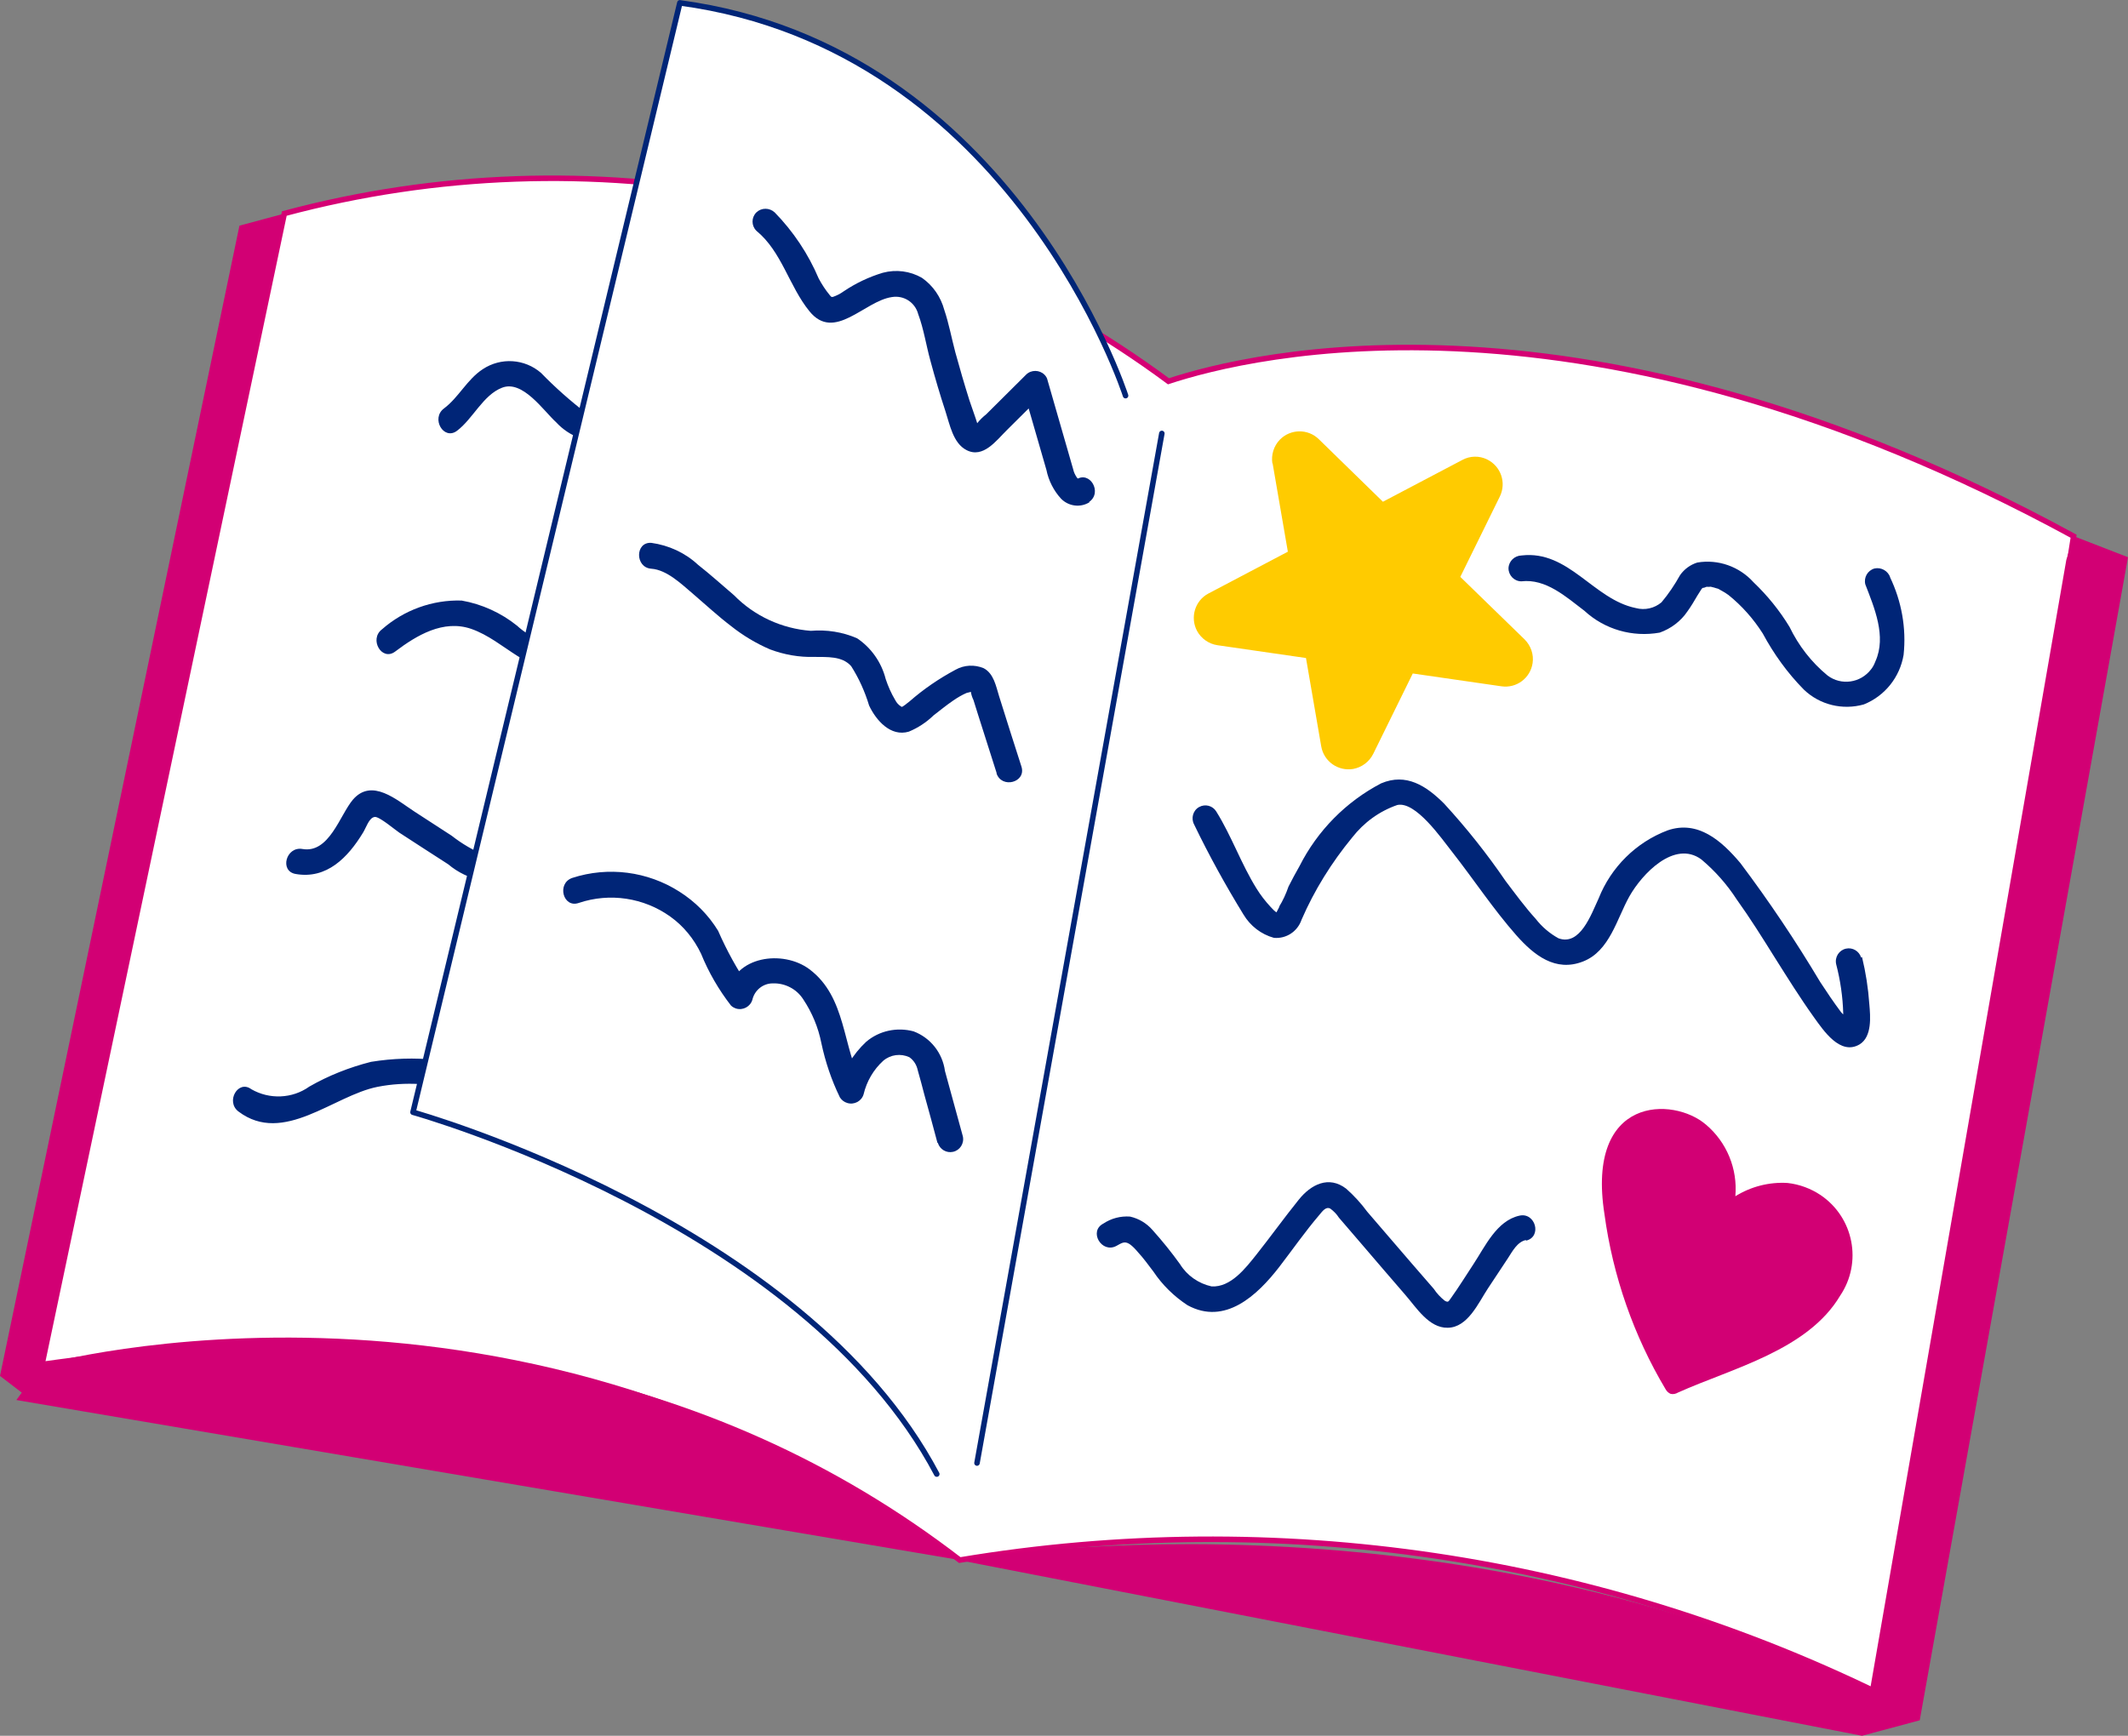 <?xml version="1.0" encoding="UTF-8"?>
<svg id="b" data-name="Calque 2" xmlns="http://www.w3.org/2000/svg" viewBox="0 0 96.25 78.53">
  <rect x="0" y="0" width="96.25" height="78.53" fill="#808080" stroke="none"/>
  <defs>
    <style>
      .ab, .ac, .ad {
        fill: none;
      }

      .ae {
        fill: #ffcb00;
      }

      .af {
        fill: #002577;
      }

      .ag {
        fill: #fff;
      }

      .ah {
        fill: #d20074;
      }

      .ac {
        stroke: #d50074;
        stroke-miterlimit: 10;
      }

      .ac, .ad {
        stroke-width: .25px;
      }

      .ad {
        stroke: #002577;
        stroke-linecap: round;
        stroke-linejoin: round;
      }
    </style>
  </defs>
  <g id="c" data-name="Calque 1">
    <g id="d" data-name="Groupe 479">
      <g id="e" data-name="Groupe 478">
        <path id="f" data-name="Tracé 5804" class="ag" d="M12.86,9.66c13.79-3.69,28.51-.9,39.99,7.59,3.66-1.21,18.92-4.99,40.94,7.01l-8.32,52.59c-13.01-6.47-27.73-8.66-42.06-6.27-11.42-8.79-25.51-11.13-41.51-8.85L12.86,9.66Z"/>
        <path id="g" data-name="Tracé 5805" class="ac" d="M12.86,9.66c13.79-3.69,28.51-.9,39.99,7.59,3.66-1.21,18.92-4.99,40.94,7.01l-8.32,52.59c-13.01-6.47-27.73-8.66-42.06-6.27-11.42-8.79-25.51-11.13-41.51-8.85L12.86,9.66Z"/>
        <line id="h" data-name="Ligne 318" class="ab" x1="52.55" y1="19.61" x2="44.19" y2="66.19"/>
        <line id="i" data-name="Ligne 319" class="ad" x1="52.55" y1="19.61" x2="44.19" y2="66.19"/>
        <path id="j" data-name="Tracé 5806" class="ah" d="M85.48,76.85l-1.26,1.68-40.81-7.94s21.6-3.88,42.06,6.27"/>
        <path id="k" data-name="Tracé 5807" class="ah" d="M43.41,70.58L.74,63.34l1.17-1.6s21.81-6.08,41.51,8.85"/>
        <path id="l" data-name="Tracé 5808" class="ah" d="M93.8,24.26l2.45.95-9.42,52.62-2.61.7,9.24-53.2.33-1.07Z"/>
        <path id="m" data-name="Tracé 5809" class="ah" d="M12.87,9.66l-2.04.55L0,62.25l1.63,1.25L12.87,9.66Z"/>
        <path id="n" data-name="Tracé 5810" class="af" d="M45.52,24c-1.02-.15-1.9-.79-2.34-1.72-.54-1.1-.79-2.3-1.39-3.38-.21-.38-.8-1.56-1.37-1.48-.5.07-.63,1.6-.73,1.97-.28,1.03-.63,2.05-1.05,3.03-.1.19-.3.3-.51.29-1.2-.12-2.04-1.32-2.78-2.15-.38-.48-.82-.91-1.31-1.28-.38-.26-.61-.32-.9,0-.56.6-.56,1.57-1.35,1.98s-1.54-.07-2.04-.67c-.21-.3-.46-.57-.74-.81-.45-.32-1.02.1-1.49.19-.88.11-1.76-.21-2.36-.86-.59-.54-1.52-1.93-2.45-1.57-.86.33-1.32,1.41-2.04,1.95-.6.45-1.19-.56-.59-1.01.67-.5,1.04-1.31,1.76-1.78.82-.54,1.89-.47,2.63.17.64.66,1.33,1.27,2.06,1.83.39.19.86.19,1.25-.01.5-.22,1.08-.24,1.59-.04.34.18.65.43.88.74.21.25.47.71.78.84.37.15.52-.43.64-.69.16-.38.38-.74.65-1.05.95-1.01,2.15-.43,3.01.36.56.53,1.05,1.13,1.57,1.7.32.34.88.98,1.25,1.01-.17.1-.34.19-.51.29-.08.2.07-.17.1-.25.11-.29.22-.58.32-.86.3-.83.54-1.68.74-2.54.16-.7.35-1.45,1.05-1.8.64-.26,1.38-.1,1.85.41,1.01,1.09,1.74,2.42,2.11,3.86.15.53.37,1.03.67,1.49.34.41.83.66,1.37.71.74.13.43,1.26-.31,1.13"/>
        <path id="o" data-name="Tracé 5811" class="af" d="M43.85,34.18c-1.09-2-2.8-4.25-5.16-4.73-2.26-.31-4.43.97-5.26,3.09-.19.45-.79.31-1.01,0-.87-1.16-2.04-2.06-3.39-2.6-.38-.2-.82-.3-1.25-.28-.73.1-1.37.51-2.1.62-1.81.28-2.82-1.29-4.37-1.83-1.26-.43-2.46.29-3.44,1.03-.6.45-1.19-.56-.59-1.01.99-.87,2.28-1.34,3.6-1.3.92.16,1.79.56,2.51,1.14.56.52,1.3.82,2.07.83.84-.11,1.56-.63,2.42-.67.5,0,1,.12,1.45.34,1.64.63,3.06,1.72,4.09,3.13h-1.01c1.03-2.44,3.53-3.94,6.17-3.7,2.86.4,4.96,2.93,6.27,5.33.36.66-.65,1.25-1.01.59"/>
        <path id="p" data-name="Tracé 5812" class="af" d="M41.22,41.49c.51.64.4,1.58-.24,2.09-.1.08-.21.15-.33.2-.99.53-2.03-.14-2.71-.86-.92-.97-1.7-2.06-2.61-3.04-.66-.71-1.66-1.79-2.73-1.72-.95.2-1.86.56-2.69,1.07-.88.41-1.89.44-2.78.08-.56-.25-1.18-.36-1.8-.31-.63.19-1.23.43-1.81.73-1.12.37-2.35.13-3.25-.63-.74-.48-1.48-.95-2.21-1.43-.17-.11-.91-.74-1.11-.71-.26.03-.39.49-.53.71-.68,1.12-1.64,2.12-3.05,1.87-.74-.13-.43-1.26.31-1.13,1.21.21,1.69-1.53,2.28-2.23.86-1,1.99.02,2.79.54l1.68,1.09c.47.37.99.67,1.54.9,1.1.34,2.19-.72,3.26-.88,1.1-.17,2.01.41,3.06.57.79-.04,1.55-.3,2.2-.76.75-.44,1.6-.67,2.47-.65.91.17,1.76.62,2.41,1.28.93.89,1.79,1.85,2.58,2.87.37.51.81.97,1.29,1.37.2.19.47.28.75.27.11-.02.54-.32.41-.47-.47-.57.35-1.41.82-.83"/>
        <path id="q" data-name="Tracé 5813" class="af" d="M39.7,56.25c-.44-1.85-1.09-3.64-1.92-5.35-.35-.83-.93-1.55-1.66-2.08-.15-.11-.33-.15-.51-.12.21-.03-.26.1-.06.01-.17.08-.32.2-.44.34-1.04,1.16-.76,3.29-.53,4.68l-1.13.3c-.04-1.3-.45-2.57-1.16-3.67-.61-.86-1.77-1.13-2.7-.65-.78.56-1.13,1.54-2.12,1.81s-2.13-.47-3.04-.88c-2.27-1.03-4.82-1.97-7.35-1.47-1.99.39-4.26,2.65-6.29,1.12-.6-.45-.02-1.46.58-1.01.82.47,1.85.43,2.62-.12.87-.5,1.81-.87,2.79-1.12,1.96-.32,3.97-.12,5.82.6.9.31,1.77.69,2.63,1.09.46.25.94.46,1.43.63.44.11.9-.07,1.15-.44.45-.63,1.04-1.14,1.73-1.49.72-.24,1.51-.2,2.2.11,2.08.87,2.57,3.17,2.85,5.18.1.73-1.01,1.05-1.13.3-.33-1.49-.3-3.03.09-4.51.24-.93.93-1.67,1.84-1.96,1.61-.33,2.79,1.57,3.41,2.74.89,1.8,1.57,3.69,2.04,5.64.07.32-.13.63-.44.7-.3.07-.6-.11-.69-.4"/>
        <path id="r" data-name="Tracé 5814" class="af" d="M85.48,26.1c.53,1.1.75,2.32.62,3.53-.17,1.01-.85,1.86-1.8,2.24-.96.27-1.99.02-2.71-.67-.74-.75-1.36-1.61-1.86-2.54-.42-.66-.94-1.25-1.55-1.74-.1-.07-.2-.14-.3-.19-.05-.03-.1-.05-.14-.08l-.07-.03c-.09-.04.12.04-.02,0-.08-.03-.17-.05-.25-.07s-.11,0,0,0c-.05,0-.1,0-.15,0-.03,0-.07,0-.1,0,.08,0,.11-.03.03,0s-.23.1-.08,0c-.05.03-.09.06-.14.08.08-.04.07-.07,0,.02s.1-.17,0,0c-.06.1-.13.2-.19.3-.14.24-.28.48-.44.7-.3.45-.75.79-1.26.97-1.23.22-2.49-.14-3.41-.99-.83-.63-1.74-1.46-2.85-1.33-.32,0-.58-.27-.58-.59.01-.32.27-.57.59-.58,2.14-.25,3.25,1.99,5.17,2.38.41.11.84.01,1.16-.26.32-.38.6-.8.84-1.23.19-.27.46-.47.78-.57.94-.16,1.9.18,2.54.89.63.6,1.18,1.28,1.63,2.02.41.85.99,1.6,1.72,2.2.62.47,1.5.34,1.97-.28.09-.11.15-.24.2-.37.5-1.12-.05-2.41-.46-3.47-.08-.31.1-.63.41-.72.31-.07.62.11.72.41"/>
        <path id="s" data-name="Tracé 5815" class="af" d="M84.22,43.3c.17.7.28,1.41.33,2.13.05.56.13,1.47-.44,1.82-.88.52-1.64-.64-2.06-1.22-.63-.88-1.21-1.81-1.79-2.73-.55-.88-1.1-1.76-1.71-2.61-.44-.68-.98-1.29-1.6-1.81-1.22-.89-2.68.66-3.25,1.67s-.89,2.48-2.1,2.95c-1.25.49-2.22-.29-3.01-1.18-1.05-1.19-1.93-2.53-2.91-3.78-.49-.62-1.65-2.3-2.48-2.12-.81.28-1.51.79-2.04,1.47-.93,1.13-1.71,2.38-2.29,3.72-.18.53-.69.87-1.25.82-.58-.16-1.07-.54-1.38-1.06-.81-1.32-1.56-2.68-2.23-4.07-.15-.28-.05-.64.23-.79.27-.15.61-.06.77.2.7,1.12,1.13,2.38,1.83,3.5.18.29.39.56.62.81.06.06.23.26.29.25-.03,0,.19-.35.1-.24.18-.29.32-.6.43-.92.16-.31.32-.62.5-.93.81-1.6,2.1-2.91,3.69-3.74,1.13-.48,2.04.11,2.85.92,1.01,1.1,1.94,2.27,2.78,3.5.44.58.87,1.17,1.36,1.71.28.36.63.66,1.03.88.98.36,1.48-1.08,1.82-1.81.56-1.41,1.69-2.53,3.11-3.07,1.38-.48,2.45.47,3.3,1.48,1.3,1.73,2.5,3.52,3.61,5.38.3.46.61.92.94,1.36.08.08.16.17.22.27.06.14-.07.49-.14.29-.01-.17,0-.34.02-.5-.02-.75-.13-1.5-.32-2.23-.07-.32.13-.63.44-.7.3-.07.6.11.69.4"/>
        <path id="t" data-name="Tracé 5816" class="af" d="M69.02,56.1c-.4.09-.61.51-.82.83l-.9,1.36c-.43.65-.91,1.77-1.82,1.78-.85.02-1.43-.93-1.92-1.49-.67-.78-1.35-1.56-2.02-2.35-.33-.38-.65-.76-.98-1.14-.1-.16-.24-.3-.39-.41-.21-.11-.37.14-.5.29-.64.75-1.21,1.57-1.81,2.35-.99,1.28-2.45,2.66-4.15,1.73-.61-.4-1.14-.92-1.54-1.52-.23-.3-.45-.61-.71-.89-.11-.13-.22-.25-.36-.35-.24-.16-.37-.05-.61.08-.66.35-1.26-.66-.59-1.01.36-.24.78-.35,1.21-.32.4.09.75.3,1.02.61.44.49.86,1.01,1.24,1.54.32.52.84.88,1.43,1.01.87.05,1.54-.83,2.02-1.43.65-.82,1.26-1.67,1.92-2.49.55-.69,1.36-1.11,2.15-.5.35.31.67.66.95,1.04l1.04,1.21c.65.76,1.31,1.52,1.97,2.28.14.21.31.39.5.54.17.09.16.03.29-.14.35-.49.67-1.01,1-1.51.53-.8,1.05-1.97,2.08-2.2.73-.17,1.04.96.3,1.13"/>
        <path id="u" data-name="Tracé 5817" class="ag" d="M50.91,17.9S45.84,2.16,30.75.13l-12.07,50.19s17.65,4.93,23.69,16.37"/>
        <path id="v" data-name="Tracé 5818" class="ad" d="M50.91,17.9S45.84,2.16,30.75.13l-12.07,50.19s17.65,4.93,23.69,16.37"/>
        <path id="w" data-name="Tracé 5819" class="af" d="M49.28,22.72c-.41.26-.95.19-1.29-.16-.33-.36-.56-.81-.66-1.3l-1.08-3.74.98.26-1.69,1.68c-.47.46-1.07,1.3-1.83.9-.6-.31-.75-1.15-.94-1.73-.25-.76-.48-1.54-.69-2.32-.19-.69-.3-1.43-.55-2.1-.14-.53-.65-.86-1.19-.77-1.25.18-2.6,2.04-3.73.64-.92-1.13-1.25-2.7-2.4-3.64-.23-.23-.23-.6,0-.83.23-.22.59-.22.83,0,.84.86,1.52,1.88,1.99,2.99.14.26.3.51.49.74.09.11.08.1.16.09.17-.06.33-.14.48-.25.55-.37,1.14-.65,1.77-.84.6-.16,1.23-.08,1.77.23.5.35.85.86,1.01,1.45.21.62.33,1.28.5,1.92.2.73.41,1.45.64,2.18.12.36.26.73.37,1.09,0,.03.07.1.06.12.03.04,0,.03-.09-.03-.14-.02-.14-.07,0-.14.12-.16.27-.3.42-.42l1.8-1.79c.23-.23.61-.22.83,0,.07.07.12.15.14.25.26.9.52,1.81.78,2.71.13.44.25.88.38,1.32.03.14.09.26.17.38.03.03.07.06.09.1,0,.05-.11-.02-.13-.01.62-.43,1.21.58.59,1.01"/>
        <path id="x" data-name="Tracé 5820" class="af" d="M45.08,34.98l-.85-2.67-.2-.64c-.06-.12-.1-.25-.12-.38v-.05c-.05-.09-.02-.08.07.03-.08.04-.17.06-.26.08-.21.09-.41.21-.6.34-.31.21-.6.45-.9.68-.32.31-.7.56-1.11.73-.83.25-1.49-.52-1.8-1.18-.19-.63-.46-1.23-.81-1.78-.41-.47-1.1-.41-1.67-.42-.68.02-1.36-.1-2-.34-.63-.27-1.23-.63-1.77-1.06-.59-.45-1.14-.96-1.7-1.44-.52-.44-1.19-1.1-1.9-1.15-.74-.05-.74-1.22,0-1.17.79.11,1.53.45,2.11.99.56.44,1.09.92,1.63,1.38.92.94,2.16,1.51,3.47,1.61.72-.06,1.44.05,2.1.34.64.43,1.1,1.09,1.29,1.84.11.33.25.65.43.95.06.12.15.22.26.29.06.03.05.03,0,.03.1,0,.3-.2.38-.25.64-.56,1.34-1.04,2.09-1.44.39-.22.86-.24,1.27-.07.46.24.56.82.7,1.27.33,1.06.67,2.12,1.01,3.18.23.72-.9,1.02-1.13.3"/>
        <path id="y" data-name="Tracé 5821" class="af" d="M42.4,51.7c-.19-.72-.39-1.45-.59-2.17-.1-.37-.19-.74-.3-1.11-.05-.24-.18-.45-.38-.59-.39-.18-.85-.12-1.18.16-.44.4-.75.93-.89,1.52-.09.31-.43.49-.74.39-.14-.04-.25-.13-.33-.25-.38-.78-.66-1.61-.84-2.46-.14-.71-.42-1.38-.82-1.98-.3-.47-.83-.74-1.38-.72-.44,0-.82.31-.92.74-.09.31-.42.49-.73.4-.09-.03-.17-.07-.24-.14-.55-.71-1.01-1.5-1.35-2.34-.32-.67-.79-1.25-1.39-1.68-1.2-.86-2.74-1.09-4.14-.62-.71.25-1.01-.88-.3-1.13,1.63-.53,3.41-.3,4.85.62.71.45,1.31,1.05,1.75,1.77.39.89.86,1.75,1.41,2.55l-.98.26c.31-1.68,2.51-1.96,3.7-1.07,1.69,1.27,1.48,3.52,2.4,5.22l-1.07.14c.2-.8.64-1.52,1.24-2.08.59-.5,1.39-.67,2.14-.47.77.29,1.31.98,1.42,1.79.27.99.54,1.97.81,2.96.07.32-.13.63-.44.7-.3.07-.6-.11-.69-.4"/>
        <path id="z" data-name="Tracé 5822" class="ae" d="M57.56,20.96l.69,4-3.59,1.89c-.61.32-.84,1.08-.52,1.69.19.35.53.59.92.65l4.01.58.69,4c.12.68.76,1.13,1.44,1.02.39-.07.73-.32.91-.68l1.79-3.64,4.01.58c.68.1,1.31-.37,1.41-1.05.06-.39-.08-.79-.36-1.07l-2.91-2.83,1.79-3.64c.3-.62.05-1.36-.57-1.67-.36-.18-.78-.17-1.13.02l-3.59,1.89-2.9-2.83c-.49-.48-1.28-.47-1.76.02-.28.29-.4.69-.34,1.08"/>
        <path id="aa" data-name="Tracé 5823" class="ah" d="M77.16,50.88c-1.47-1.27-5.43-1.32-4.59,4.05.38,2.8,1.32,5.5,2.77,7.93.05.09.13.16.22.2.12.03.24,0,.34-.06,2.45-1.1,5.86-1.91,7.33-4.38,1.01-1.5.62-3.53-.88-4.55-.45-.3-.96-.49-1.5-.55-.83-.05-1.65.16-2.36.6.11-1.24-.39-2.45-1.34-3.25"/>
      </g>
    </g>
  </g>
</svg>